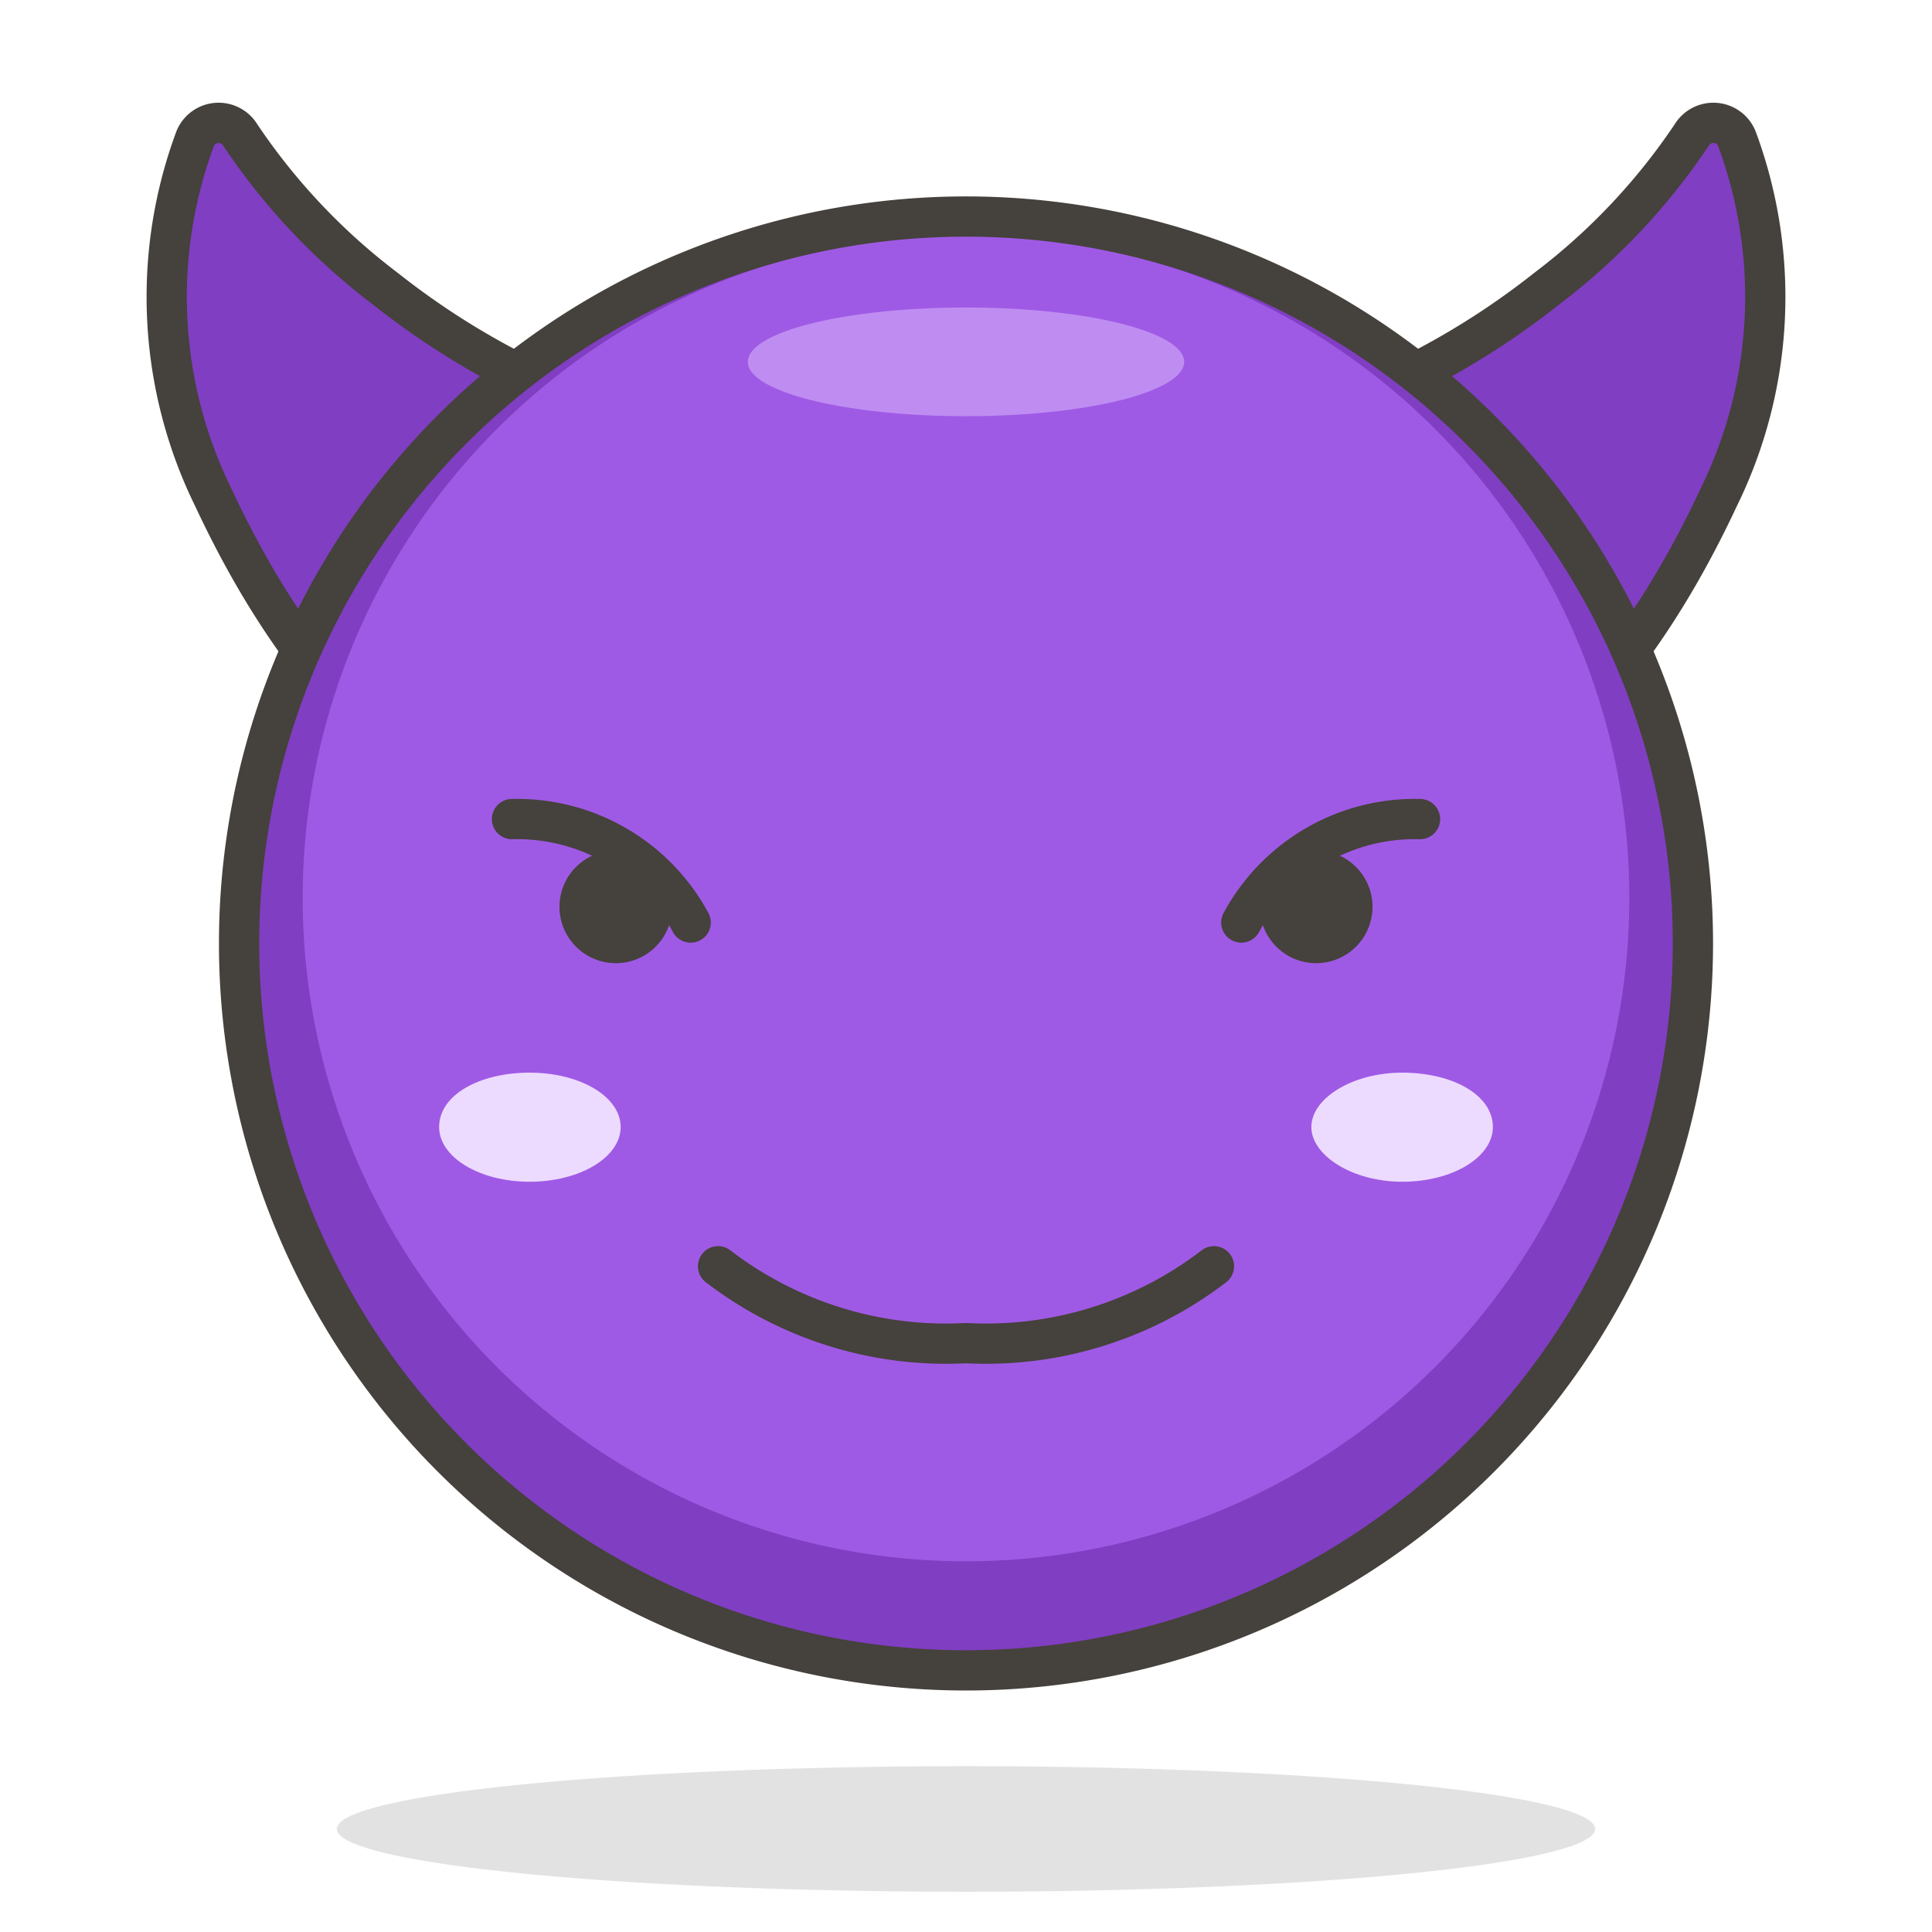<svg viewBox="0 0 48 48" xmlns="http://www.w3.org/2000/svg"><path d="M32.15,10.49a19.43,19.43,0,0,0,6.28-3.32,15.83,15.83,0,0,0,3.63-3.86.63.63,0,0,1,1.09.13,11.3,11.3,0,0,1-.46,8.94c-2.6,5.56-5.5,6.92-5.5,6.92Z" fill="#803ec2" stroke="#45413c" stroke-linecap="round" stroke-linejoin="round"></path><path d="M15.85,10.49A19.43,19.43,0,0,1,9.57,7.17,15.83,15.83,0,0,1,5.94,3.31a.63.63,0,0,0-1.09.13,11.3,11.3,0,0,0,.46,8.94c2.6,5.56,5.5,6.92,5.5,6.92Z" fill="#803ec2" stroke="#45413c" stroke-linecap="round" stroke-linejoin="round"></path><path d="M5.940 23.440 A18.060 18.060 0 1 0 42.060 23.440 A18.060 18.060 0 1 0 5.940 23.440 Z" fill="#9f5ae5"></path><path d="M24,5.38A18.06,18.06,0,1,0,42.06,23.44,18.06,18.06,0,0,0,24,5.38Zm0,33.41A16.48,16.48,0,1,1,40.48,22.31,16.48,16.48,0,0,1,24,38.79Z" fill="#803ec2"></path><path d="M18.580 8.990 A5.42 1.35 0 1 0 29.420 8.990 A5.42 1.35 0 1 0 18.580 8.990 Z" fill="#bf8df2"></path><path d="M8.370 45.440 A15.63 1.56 0 1 0 39.630 45.440 A15.63 1.56 0 1 0 8.370 45.440 Z" fill="#45413c" opacity=".15"></path><path d="M5.940 23.440 A18.060 18.060 0 1 0 42.060 23.440 A18.060 18.060 0 1 0 5.940 23.440 Z" fill="none" stroke="#45413c" stroke-linecap="round" stroke-linejoin="round"></path><path d="M16.2,22.54a.9.9,0,1,1-.9-.91A.9.9,0,0,1,16.2,22.54Z" fill="#45413c" stroke="#45413c" stroke-linecap="round" stroke-linejoin="round"></path><path d="M31.8,22.54a.9.9,0,1,0,.9-.91A.9.9,0,0,0,31.8,22.54Z" fill="#45413c" stroke="#45413c" stroke-linecap="round" stroke-linejoin="round"></path><path d="M37.09,28c0,.75-1,1.36-2.25,1.36S32.58,28.7,32.58,28s1-1.35,2.26-1.35S37.09,27.21,37.09,28Z" fill="#eddbff"></path><path d="M10.91,28c0,.75,1,1.36,2.25,1.36s2.26-.61,2.26-1.36-1-1.35-2.26-1.35S10.91,27.21,10.91,28Z" fill="#eddbff"></path><path d="M17.84,31.46A9.3,9.3,0,0,0,24,33.37a9.3,9.3,0,0,0,6.16-1.91" fill="none" stroke="#45413c" stroke-linecap="round" stroke-linejoin="round"></path><path d="M30.84,22.92a4.9,4.9,0,0,1,4.44-2.57" fill="none" stroke="#45413c" stroke-linecap="round" stroke-linejoin="round"></path><path d="M17.16,22.92a4.9,4.9,0,0,0-4.44-2.57" fill="none" stroke="#45413c" stroke-linecap="round" stroke-linejoin="round"></path></svg>